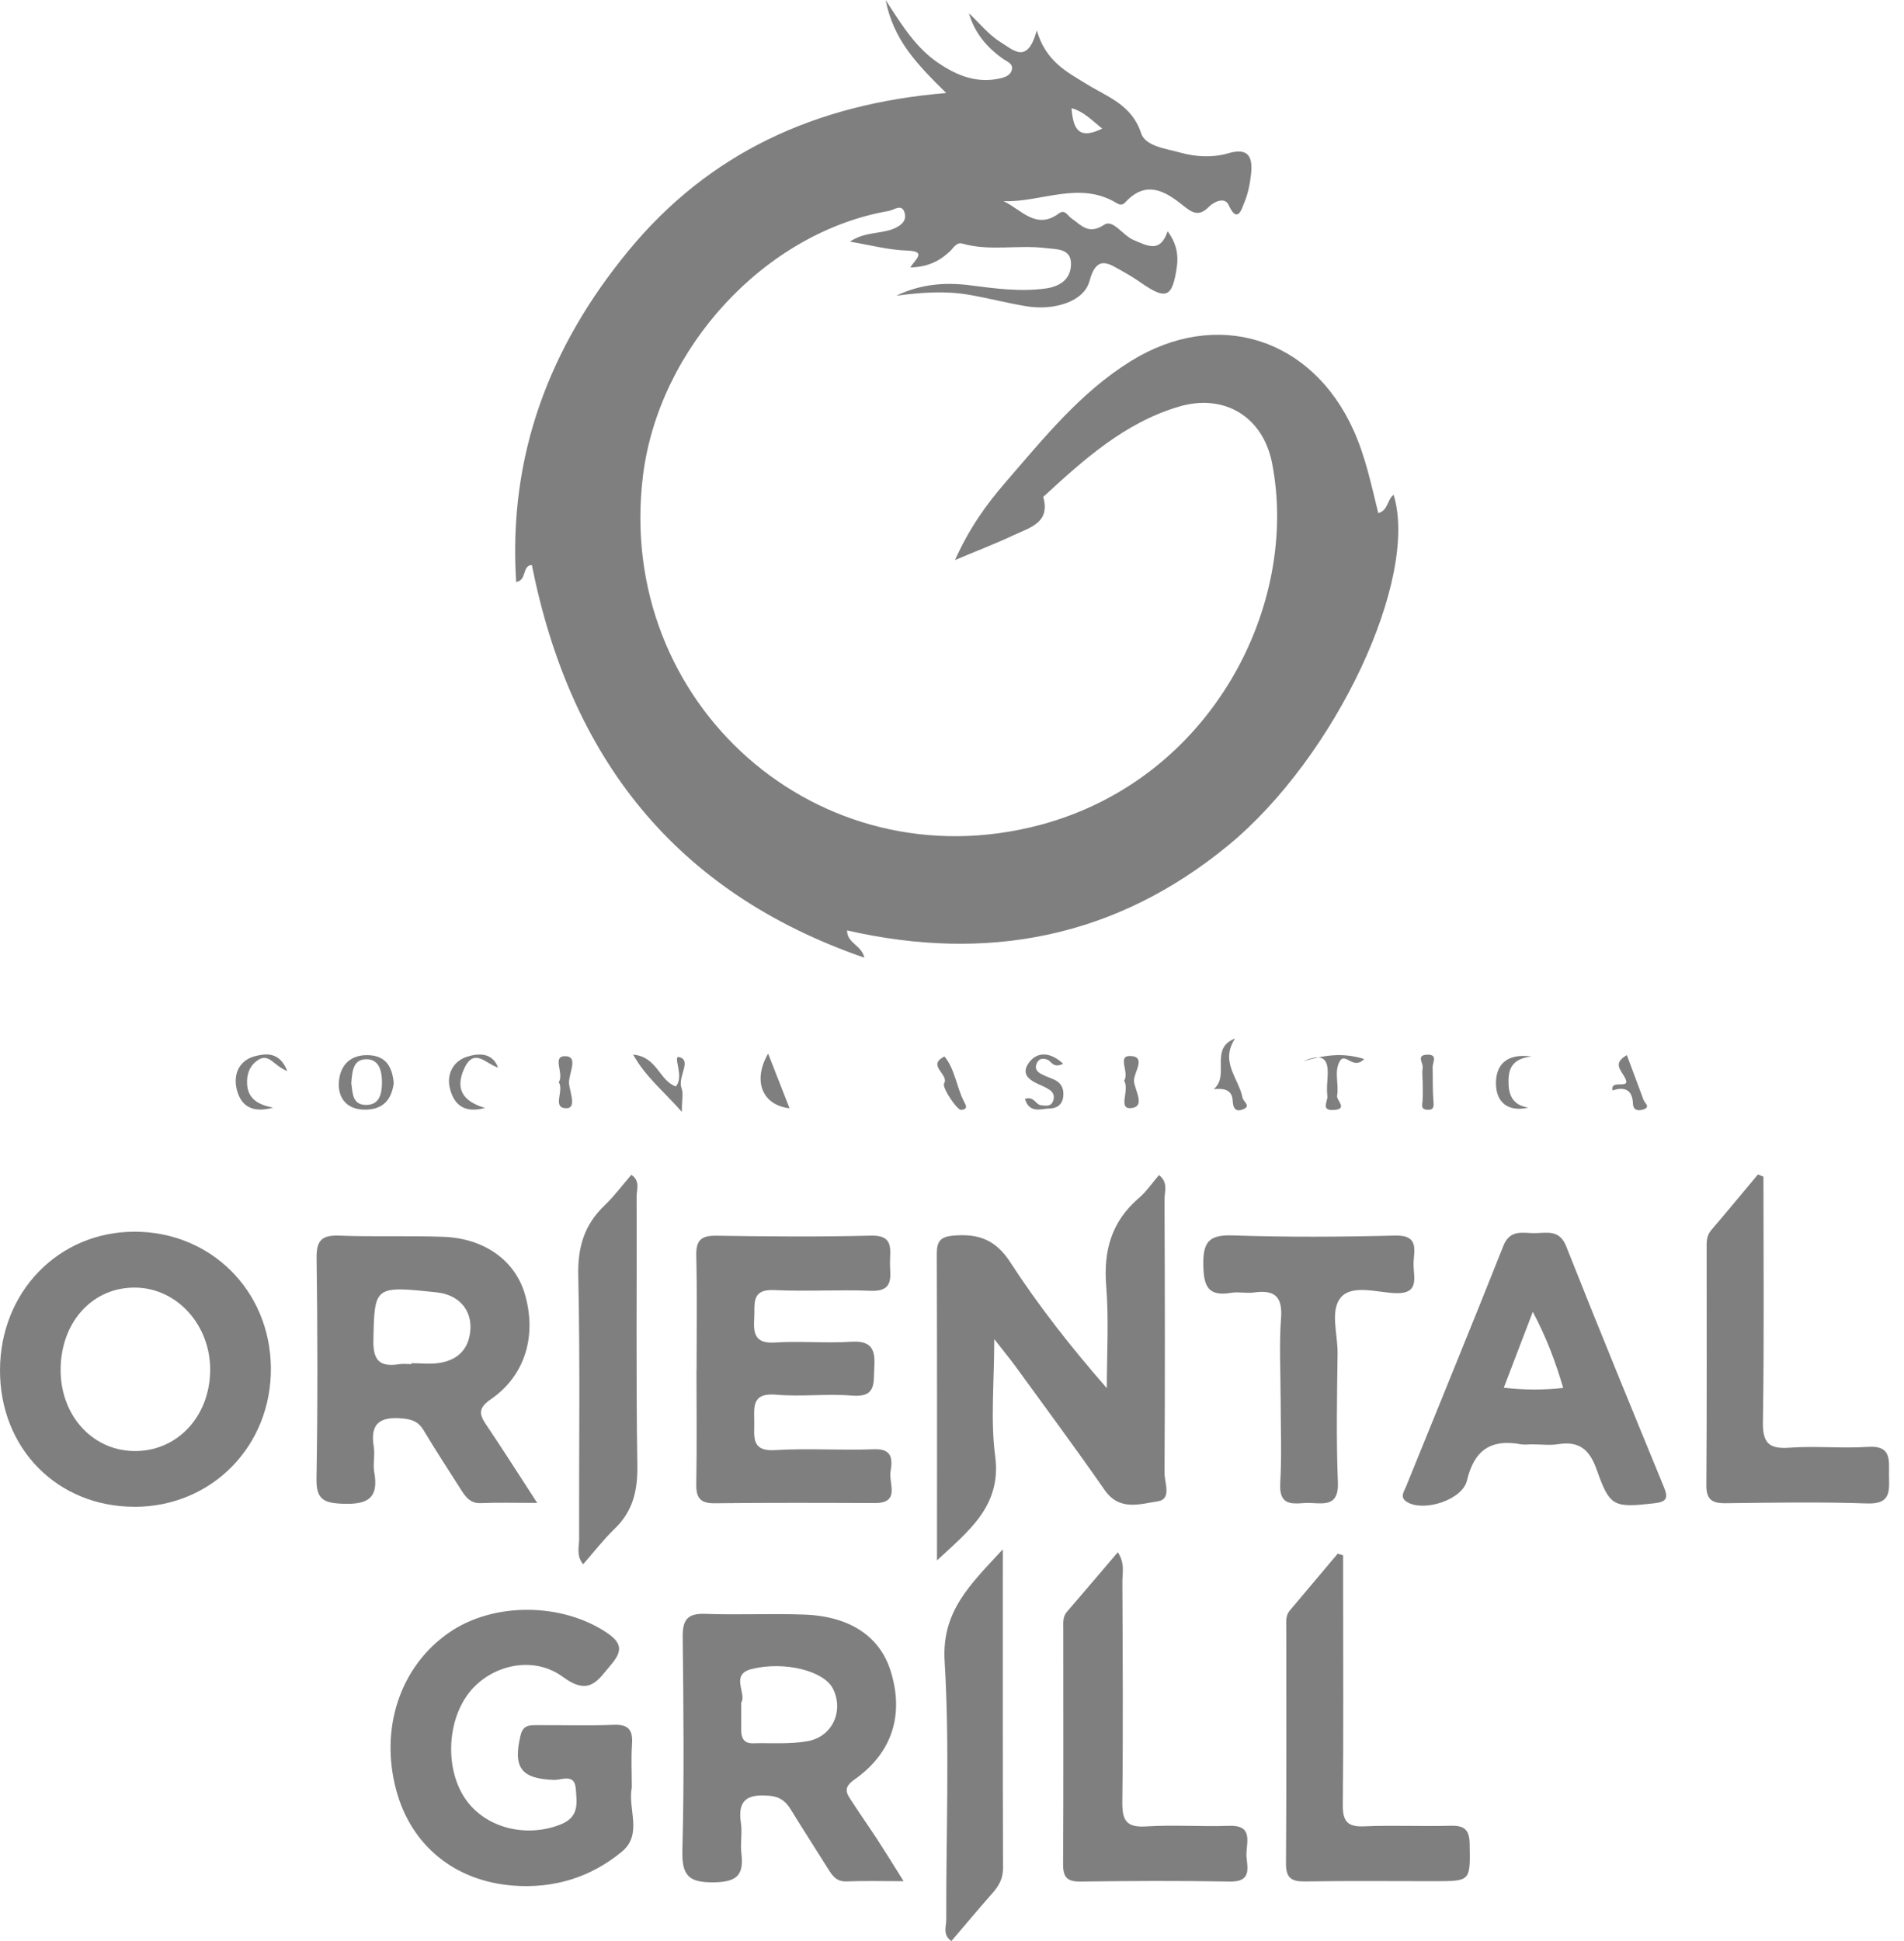 <svg width="104" height="106" viewBox="0 0 104 106" fill="none" xmlns="http://www.w3.org/2000/svg">
<g clip-path="url(#clip0_4_171)">
<path d="M49.718 14.61C50.006 14.146 50.648 13.719 49.531 13.682C48.535 13.652 47.546 13.383 46.424 13.197C47.235 12.649 48.076 12.786 48.795 12.497C49.151 12.352 49.509 12.111 49.429 11.694C49.306 11.064 48.846 11.466 48.546 11.519C41.817 12.686 35.988 18.97 35.121 25.974C33.583 38.423 44.713 48.271 56.818 45.047C66.194 42.55 71.001 33.025 69.482 25.288C68.985 22.752 66.871 21.475 64.397 22.205C61.431 23.08 59.193 25.102 56.982 27.137C57.388 28.548 56.252 28.809 55.386 29.217C54.408 29.678 53.397 30.064 52.164 30.584C52.942 28.848 53.872 27.554 54.922 26.34C57.007 23.935 59.007 21.433 61.759 19.725C66.466 16.804 71.665 18.442 73.939 23.508C74.589 24.952 74.903 26.482 75.283 28.02C75.83 27.879 75.766 27.273 76.122 27.021C77.521 31.575 72.972 41.334 67.074 46.177C60.951 51.203 53.95 52.564 46.268 50.809C46.268 51.52 47.06 51.603 47.215 52.3C36.849 48.718 31.142 41.35 29.051 30.856C28.509 30.872 28.79 31.697 28.193 31.781C27.751 24.891 30.009 18.937 34.327 13.694C38.723 8.353 44.527 5.676 51.684 5.079C50.09 3.507 48.807 2.202 48.376 0C49.304 1.45 50.065 2.641 51.267 3.449C52.256 4.116 53.303 4.543 54.522 4.302C54.836 4.241 55.202 4.146 55.274 3.785C55.338 3.46 54.983 3.355 54.775 3.205C53.897 2.58 53.233 1.797 52.925 0.722C53.503 1.264 53.994 1.894 54.669 2.313C55.372 2.749 56.121 3.524 56.63 1.661C57.129 3.366 58.274 3.924 59.348 4.588C60.487 5.293 61.82 5.715 62.328 7.27C62.564 7.995 63.694 8.117 64.483 8.337C65.336 8.573 66.246 8.617 67.091 8.37C68.207 8.042 68.427 8.587 68.338 9.475C68.282 10.02 68.171 10.581 67.96 11.08C67.832 11.378 67.602 12.277 67.105 11.186C66.902 10.742 66.305 11.011 66.022 11.303C65.48 11.858 65.097 11.605 64.622 11.222C63.63 10.422 62.595 9.828 61.475 11.039C61.326 11.203 61.184 11.208 60.998 11.094C58.962 9.85 56.882 11.061 54.813 10.986C55.785 11.433 56.58 12.588 57.846 11.652C58.168 11.414 58.312 11.775 58.523 11.922C59.059 12.294 59.451 12.844 60.318 12.272C60.795 11.955 61.334 12.866 61.92 13.108C62.675 13.421 63.372 13.841 63.778 12.63C64.261 13.283 64.375 13.916 64.283 14.563C64.041 16.26 63.703 16.398 62.322 15.44C62.02 15.229 61.706 15.032 61.384 14.854C60.617 14.435 59.918 13.827 59.509 15.351C59.212 16.462 57.604 16.979 56.052 16.723C55.008 16.551 53.977 16.279 52.936 16.099C51.614 15.868 50.287 15.974 48.959 16.148C50.234 15.532 51.567 15.399 52.956 15.576C54.327 15.751 55.699 15.943 57.093 15.757C57.882 15.652 58.457 15.274 58.498 14.488C58.548 13.546 57.71 13.621 57.099 13.546C55.594 13.36 54.058 13.73 52.561 13.302C52.247 13.213 52.086 13.535 51.895 13.716C51.342 14.243 50.706 14.577 49.72 14.607L49.718 14.61ZM58.529 5.907C58.623 7.265 59.076 7.567 60.206 7.023C59.673 6.601 59.218 6.098 58.529 5.907Z" fill="black" fill-opacity="0.5"/>
<path d="M51.181 85.219C51.181 79.638 51.189 74.056 51.17 68.474C51.17 67.779 51.367 67.532 52.1 67.474C53.455 67.363 54.386 67.699 55.188 68.938C56.735 71.323 58.501 73.567 60.456 75.808C60.456 73.945 60.573 72.073 60.423 70.223C60.267 68.29 60.715 66.702 62.209 65.424C62.617 65.075 62.928 64.608 63.306 64.169C63.825 64.578 63.608 65.072 63.608 65.486C63.628 70.47 63.639 75.455 63.608 80.437C63.606 80.968 64.017 81.873 63.239 81.987C62.281 82.129 61.151 82.534 60.345 81.379C58.765 79.107 57.116 76.885 55.491 74.647C55.197 74.244 54.877 73.858 54.308 73.128C54.308 75.508 54.097 77.546 54.358 79.518C54.724 82.262 52.864 83.634 51.175 85.219H51.181Z" fill="black" fill-opacity="0.5"/>
<path d="M49.356 102.731C48.14 102.731 47.188 102.704 46.235 102.743C45.657 102.765 45.441 102.39 45.194 101.996C44.535 100.94 43.855 99.899 43.208 98.838C42.928 98.38 42.622 98.119 42.025 98.066C40.867 97.963 40.27 98.258 40.47 99.549C40.553 100.09 40.428 100.66 40.495 101.204C40.636 102.365 40.287 102.773 39.012 102.793C37.598 102.815 37.237 102.42 37.273 101.024C37.376 97.152 37.335 93.278 37.29 89.404C37.279 88.455 37.546 88.096 38.529 88.132C40.325 88.199 42.128 88.105 43.925 88.171C46.441 88.263 48.071 89.374 48.657 91.279C49.387 93.653 48.737 95.733 46.66 97.188C45.985 97.66 46.279 97.985 46.549 98.402C46.999 99.099 47.479 99.777 47.932 100.471C48.357 101.124 48.765 101.787 49.359 102.734L49.356 102.731ZM40.487 92.99C40.487 93.573 40.487 94.031 40.487 94.489C40.487 94.909 40.636 95.211 41.117 95.2C42.122 95.175 43.15 95.261 44.13 95.081C45.494 94.831 46.105 93.392 45.485 92.198C44.994 91.248 42.855 90.696 41.05 91.146C39.856 91.445 40.809 92.495 40.484 92.987L40.487 92.99Z" fill="black" fill-opacity="0.5"/>
<path d="M7.365 82.284C3.138 82.292 -0.011 79.102 2.92948e-05 74.817C0.011 70.554 3.188 67.277 7.326 67.263C11.505 67.249 14.755 70.476 14.796 74.686C14.838 78.949 11.583 82.278 7.362 82.287L7.365 82.284ZM7.398 70.315C5.107 70.287 3.388 72.112 3.313 74.65C3.238 77.196 4.965 79.19 7.29 79.24C9.639 79.29 11.447 77.396 11.48 74.855C11.511 72.378 9.681 70.343 7.401 70.315H7.398Z" fill="black" fill-opacity="0.5"/>
<path d="M34.513 97.602C34.269 98.769 35.127 100.16 33.969 101.118C32.267 102.526 30.245 103.14 28.043 102.973C24.819 102.731 22.447 100.76 21.642 97.758C20.733 94.375 21.858 91.01 24.516 89.163C26.946 87.474 30.689 87.513 33.147 89.163C33.991 89.729 33.994 90.176 33.386 90.896C32.65 91.768 32.192 92.64 30.753 91.579C29.148 90.398 26.937 90.907 25.735 92.301C24.374 93.881 24.269 96.708 25.507 98.36C26.643 99.874 28.815 100.36 30.642 99.624C31.661 99.213 31.506 98.43 31.45 97.677C31.386 96.827 30.675 97.213 30.256 97.2C28.462 97.136 28.012 96.533 28.434 94.764C28.573 94.175 28.962 94.214 29.37 94.211C30.756 94.203 32.142 94.248 33.525 94.192C34.341 94.159 34.574 94.486 34.522 95.247C34.469 96.028 34.511 96.816 34.511 97.599L34.513 97.602Z" fill="black" fill-opacity="0.5"/>
<path d="M29.337 82.073C28.104 82.073 27.187 82.045 26.274 82.084C25.638 82.112 25.391 81.681 25.121 81.257C24.452 80.21 23.772 79.168 23.136 78.102C22.869 77.655 22.539 77.519 22.028 77.466C20.825 77.344 20.189 77.671 20.417 79.015C20.492 79.463 20.361 79.948 20.442 80.393C20.706 81.859 20.037 82.173 18.695 82.117C17.659 82.076 17.268 81.865 17.287 80.734C17.357 76.727 17.346 72.717 17.293 68.707C17.279 67.724 17.584 67.441 18.54 67.477C20.425 67.552 22.319 67.474 24.208 67.541C26.451 67.621 28.118 68.826 28.659 70.637C29.337 72.911 28.698 75.103 26.832 76.397C26.168 76.855 26.127 77.171 26.538 77.777C27.432 79.099 28.287 80.448 29.34 82.07L29.337 82.073ZM22.477 74.492C22.477 74.475 22.477 74.458 22.477 74.444C22.983 74.444 23.499 74.508 23.994 74.43C24.819 74.3 25.449 73.872 25.641 72.986C25.918 71.706 25.185 70.718 23.858 70.576C20.436 70.212 20.461 70.237 20.395 73.156C20.37 74.269 20.714 74.664 21.783 74.5C22.008 74.464 22.244 74.494 22.475 74.494L22.477 74.492Z" fill="black" fill-opacity="0.5"/>
<path d="M38.048 74.808C38.048 72.731 38.082 70.656 38.032 68.582C38.012 67.732 38.29 67.468 39.137 67.482C41.95 67.527 44.766 67.549 47.579 67.477C48.801 67.446 48.626 68.19 48.612 68.918C48.598 69.657 48.893 70.545 47.56 70.49C45.81 70.418 44.05 70.537 42.303 70.451C41.003 70.387 41.245 71.215 41.197 71.978C41.145 72.825 41.234 73.386 42.336 73.314C43.714 73.222 45.108 73.364 46.485 73.272C47.59 73.2 47.821 73.675 47.757 74.65C47.701 75.491 47.901 76.327 46.538 76.213C45.163 76.1 43.764 76.283 42.389 76.163C41.003 76.044 41.206 76.902 41.2 77.73C41.195 78.529 41.067 79.271 42.342 79.19C44.136 79.079 45.941 79.215 47.737 79.143C48.79 79.102 48.743 79.743 48.64 80.382C48.54 81.018 49.198 82.09 47.765 82.081C44.858 82.067 41.95 82.059 39.045 82.092C38.245 82.103 38.018 81.795 38.032 81.037C38.068 78.963 38.046 76.885 38.043 74.808H38.048Z" fill="black" fill-opacity="0.5"/>
<path d="M83.742 78.874C83.511 78.874 83.275 78.91 83.05 78.868C81.42 78.571 80.515 79.21 80.129 80.848C79.879 81.912 77.78 82.578 76.86 82.028C76.441 81.776 76.68 81.473 76.794 81.198C78.571 76.81 80.371 72.434 82.117 68.035C82.487 67.105 83.198 67.349 83.845 67.341C84.497 67.332 85.183 67.132 85.55 68.063C87.291 72.462 89.091 76.838 90.89 81.218C91.135 81.812 91.029 82.017 90.368 82.092C88.144 82.342 87.933 82.295 87.219 80.271C86.838 79.19 86.283 78.679 85.122 78.865C84.672 78.938 84.203 78.877 83.742 78.877V78.874ZM83.725 71.637C83.15 73.142 82.662 74.417 82.14 75.783C83.289 75.911 84.297 75.913 85.386 75.794C84.956 74.347 84.483 73.073 83.725 71.637Z" fill="black" fill-opacity="0.5"/>
<path d="M61.059 84.769C61.453 85.372 61.306 85.889 61.306 86.375C61.323 90.385 61.351 94.395 61.303 98.402C61.292 99.399 61.512 99.807 62.592 99.74C64.108 99.646 65.633 99.76 67.152 99.707C68.438 99.663 68.096 100.574 68.082 101.226C68.071 101.857 68.49 102.776 67.174 102.751C64.455 102.701 61.737 102.715 59.015 102.751C58.288 102.759 58.065 102.515 58.068 101.798C58.093 97.513 58.079 93.228 58.079 88.941C58.079 88.624 58.04 88.299 58.276 88.021C59.193 86.958 60.101 85.889 61.053 84.772L61.059 84.769Z" fill="black" fill-opacity="0.5"/>
<path d="M73.364 84.942C73.364 85.564 73.364 86.186 73.364 86.808C73.364 90.726 73.389 94.645 73.347 98.56C73.339 99.457 73.595 99.777 74.517 99.735C76.08 99.666 77.652 99.746 79.218 99.704C79.968 99.685 80.265 99.891 80.276 100.704C80.309 102.731 80.351 102.731 78.338 102.731C75.986 102.731 73.636 102.706 71.284 102.745C70.526 102.756 70.234 102.551 70.243 101.743C70.276 97.458 70.257 93.17 70.259 88.882C70.259 88.566 70.212 88.235 70.445 87.957C71.323 86.919 72.195 85.88 73.07 84.842C73.167 84.872 73.264 84.906 73.361 84.936L73.364 84.942Z" fill="black" fill-opacity="0.5"/>
<path d="M96.322 64.258C96.322 68.718 96.364 73.178 96.294 77.635C96.275 78.802 96.611 79.14 97.752 79.057C99.174 78.954 100.612 79.107 102.034 79.013C103.298 78.927 103.184 79.699 103.181 80.504C103.181 81.34 103.353 82.153 101.993 82.103C99.416 82.012 96.833 82.059 94.253 82.09C93.5 82.098 93.195 81.884 93.203 81.076C93.237 76.791 93.217 72.506 93.22 68.221C93.22 67.86 93.192 67.499 93.467 67.18C94.331 66.174 95.172 65.152 96.022 64.136C96.125 64.178 96.225 64.216 96.328 64.258H96.322Z" fill="black" fill-opacity="0.5"/>
<path d="M69.948 76.277C69.948 74.847 69.865 73.409 69.973 71.987C70.065 70.781 69.598 70.426 68.49 70.582C68.082 70.64 67.652 70.531 67.246 70.601C65.972 70.817 65.744 70.229 65.727 69.065C65.708 67.81 66.052 67.421 67.335 67.466C70.287 67.566 73.245 67.549 76.2 67.474C77.58 67.438 77.207 68.346 77.21 69.046C77.21 69.751 77.566 70.684 76.191 70.618C75.2 70.568 73.881 70.154 73.27 70.82C72.62 71.531 73.075 72.845 73.061 73.894C73.031 76.249 72.984 78.607 73.078 80.957C73.131 82.242 72.364 82.115 71.584 82.076C70.84 82.04 69.843 82.445 69.929 80.987C70.02 79.424 69.948 77.849 69.951 76.28L69.948 76.277Z" fill="black" fill-opacity="0.5"/>
<path d="M31.853 85.422C31.464 84.956 31.636 84.475 31.633 84.039C31.619 79.235 31.692 74.43 31.586 69.632C31.553 68.079 31.93 66.866 33.036 65.813C33.561 65.311 33.999 64.716 34.485 64.155C34.988 64.502 34.771 64.958 34.774 65.327C34.791 70.223 34.735 75.119 34.813 80.012C34.835 81.387 34.58 82.514 33.577 83.481C32.964 84.072 32.436 84.758 31.853 85.425V85.422Z" fill="black" fill-opacity="0.5"/>
<path d="M54.775 84.608C54.775 90.679 54.769 96.353 54.786 102.023C54.786 102.581 54.566 102.981 54.219 103.373C53.458 104.234 52.722 105.117 51.967 106C51.473 105.661 51.689 105.206 51.686 104.836C51.67 100.132 51.881 95.414 51.598 90.726C51.431 87.994 52.972 86.558 54.775 84.608Z" fill="black" fill-opacity="0.5"/>
<path d="M21.508 59.14C21.383 60.137 20.839 60.629 19.842 60.595C18.92 60.562 18.473 59.94 18.506 59.154C18.545 58.257 19.059 57.596 20.098 57.621C21.089 57.643 21.428 58.274 21.506 59.14H21.508ZM19.187 59.14C19.27 59.682 19.231 60.354 20.02 60.34C20.77 60.329 20.858 59.654 20.864 59.129C20.869 58.54 20.736 57.796 19.945 57.846C19.25 57.89 19.242 58.585 19.189 59.14H19.187Z" fill="black" fill-opacity="0.5"/>
<path d="M58.076 58.09C57.513 58.362 57.438 57.949 57.204 57.865C56.955 57.774 56.755 57.804 56.632 58.06C56.51 58.315 56.613 58.507 56.835 58.629C57.035 58.74 57.252 58.826 57.465 58.907C57.915 59.073 58.124 59.384 58.079 59.865C58.038 60.318 57.724 60.531 57.335 60.534C56.871 60.537 56.238 60.837 55.983 60.012C56.474 59.834 56.566 60.323 56.855 60.356C57.132 60.387 57.421 60.451 57.535 60.087C57.613 59.837 57.524 59.637 57.307 59.501C57.191 59.426 57.068 59.359 56.941 59.304C56.36 59.059 55.683 58.735 56.208 58.024C56.652 57.424 57.363 57.429 58.074 58.093L58.076 58.09Z" fill="black" fill-opacity="0.5"/>
<path d="M71.206 57.949C72.309 57.627 73.323 57.457 74.514 57.832C73.911 58.46 73.484 57.441 73.184 57.949C72.853 58.512 73.147 59.212 73.034 59.834C72.989 60.09 73.653 60.565 72.848 60.615C72.12 60.659 72.537 60.134 72.503 59.854C72.47 59.582 72.481 59.301 72.503 59.026C72.576 58.118 72.531 57.371 71.204 57.946L71.206 57.949Z" fill="black" fill-opacity="0.5"/>
<path d="M36.913 59.329C37.401 58.798 36.715 57.627 37.101 57.727C37.81 57.91 36.993 58.821 37.226 59.426C37.332 59.696 37.243 60.04 37.243 60.72C36.243 59.579 35.282 58.832 34.583 57.593C35.893 57.699 36.016 59.023 36.913 59.329Z" fill="black" fill-opacity="0.5"/>
<path d="M27.201 58.296C26.546 58.112 25.896 57.163 25.349 58.368C24.88 59.404 25.21 60.131 26.496 60.504C25.349 60.815 24.799 60.315 24.58 59.462C24.371 58.657 24.76 57.94 25.521 57.704C26.096 57.524 26.882 57.443 27.204 58.296H27.201Z" fill="black" fill-opacity="0.5"/>
<path d="M66.296 59.476C67.202 58.743 66.035 57.249 67.463 56.713C66.616 57.993 67.668 58.89 67.868 59.948C67.91 60.165 68.36 60.395 67.896 60.581C67.529 60.728 67.352 60.559 67.332 60.118C67.302 59.437 66.749 59.44 66.294 59.476H66.296Z" fill="black" fill-opacity="0.5"/>
<path d="M41.956 57.535C42.372 58.593 42.747 59.548 43.127 60.523C41.653 60.356 41.086 59.046 41.956 57.535Z" fill="black" fill-opacity="0.5"/>
<path d="M15.693 58.49C14.946 58.207 14.704 57.49 14.099 57.885C13.638 58.185 13.466 58.66 13.496 59.196C13.541 59.948 14.013 60.318 14.921 60.487C13.73 60.815 13.138 60.356 12.927 59.473C12.725 58.612 13.102 57.868 13.982 57.663C14.491 57.543 15.268 57.404 15.69 58.487L15.693 58.49Z" fill="black" fill-opacity="0.5"/>
<path d="M88.86 57.618C89.202 58.535 89.493 59.298 89.774 60.068C89.835 60.234 90.165 60.451 89.779 60.581C89.54 60.662 89.21 60.687 89.193 60.256C89.166 59.509 88.724 59.323 88.082 59.551C87.938 58.857 89.213 59.612 88.716 58.779C88.457 58.346 88.141 58.043 88.86 57.618Z" fill="black" fill-opacity="0.5"/>
<path d="M83.484 60.487C82.298 60.754 81.709 60.129 81.712 59.148C81.712 58.201 82.237 57.499 83.659 57.696C82.648 57.804 82.417 58.307 82.398 58.971C82.376 59.743 82.584 60.351 83.484 60.487Z" fill="black" fill-opacity="0.5"/>
<path d="M51.592 57.693C52.175 58.418 52.245 59.37 52.661 60.168C52.783 60.398 52.872 60.579 52.495 60.609C52.275 60.629 51.442 59.376 51.567 59.171C51.87 58.673 50.59 58.19 51.589 57.693H51.592Z" fill="black" fill-opacity="0.5"/>
<path d="M61.403 59.018C61.698 58.571 61.02 57.663 61.712 57.668C62.656 57.676 61.923 58.574 61.939 59.018C61.959 59.512 62.633 60.476 61.736 60.515C61.067 60.542 61.709 59.52 61.403 59.018Z" fill="black" fill-opacity="0.5"/>
<path d="M77.702 58.998C77.702 58.768 77.671 58.535 77.71 58.31C77.755 58.062 77.327 57.61 77.96 57.596C78.563 57.582 78.243 58.021 78.252 58.285C78.268 58.882 78.246 59.482 78.293 60.073C78.318 60.387 78.357 60.634 77.941 60.601C77.588 60.573 77.691 60.323 77.705 60.098C77.727 59.731 77.71 59.362 77.71 58.996H77.705L77.702 58.998Z" fill="black" fill-opacity="0.5"/>
<path d="M30.52 59.098C30.831 58.626 30.117 57.657 30.884 57.677C31.625 57.696 31.05 58.64 31.081 59.148C31.108 59.607 31.531 60.529 30.928 60.52C30.134 60.512 30.825 59.573 30.52 59.096V59.098Z" fill="black" fill-opacity="0.5"/>
</g>
<defs>
<clipPath id="clip0_4_171">
<rect width="103.184" height="106" fill="white"/>
</clipPath>
</defs>
</svg>
